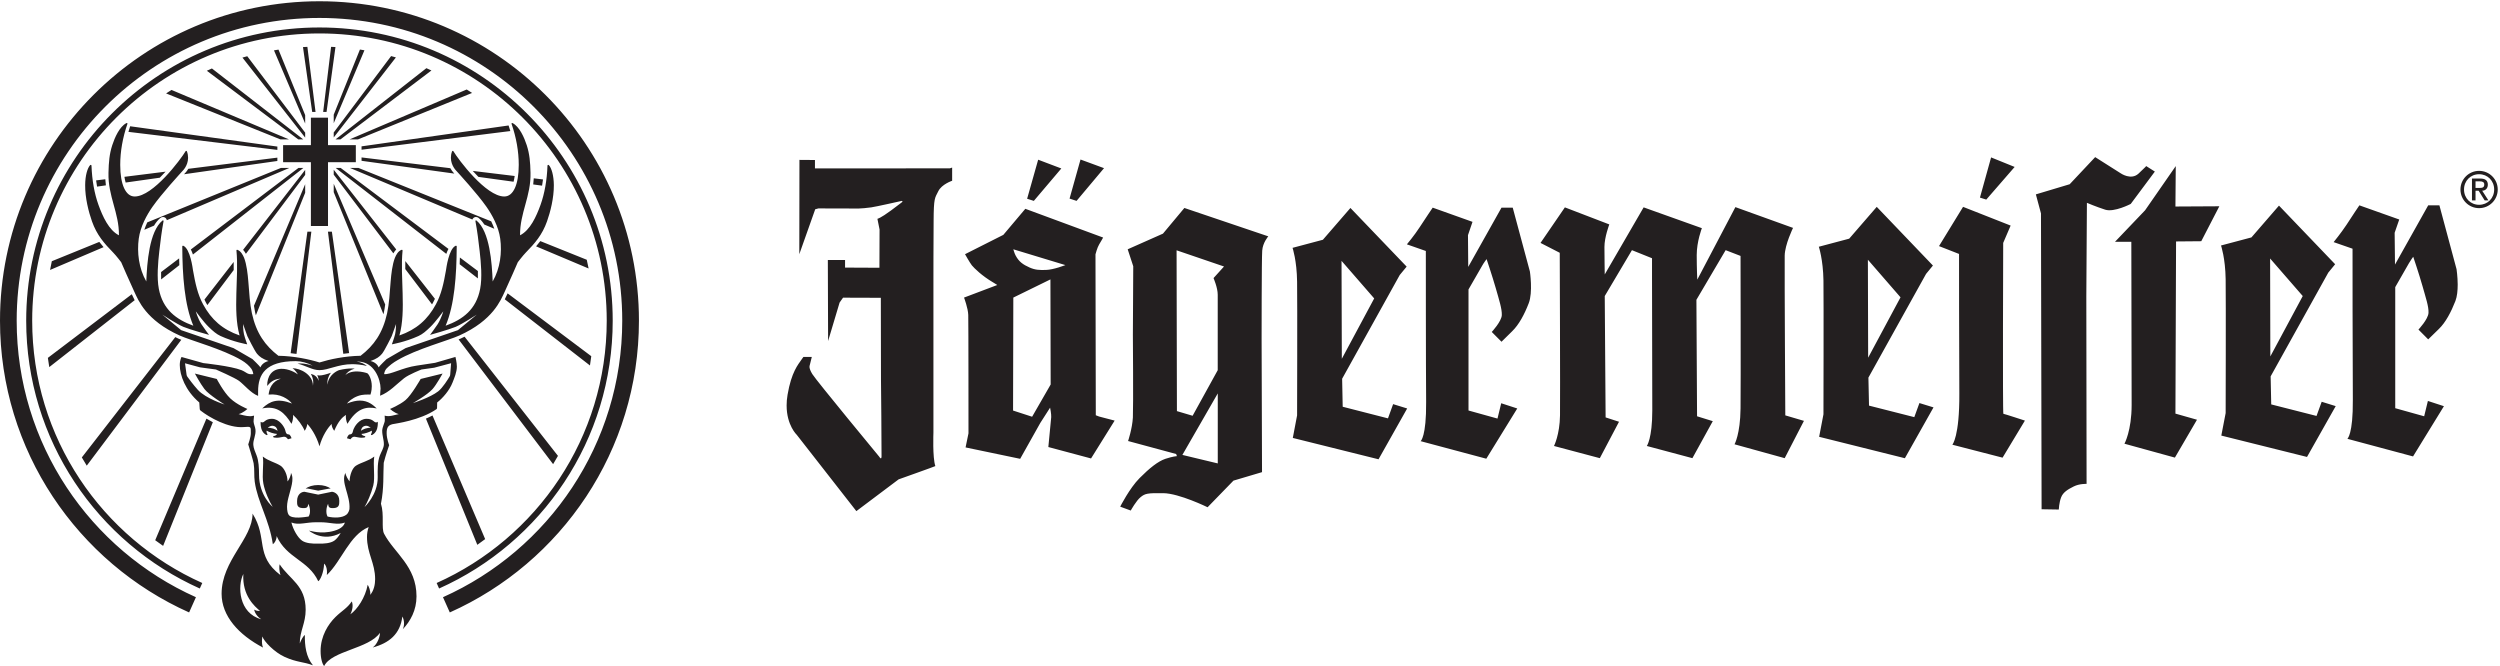 <?xml version="1.0" encoding="UTF-8" standalone="no"?>
<!DOCTYPE svg PUBLIC "-//W3C//DTD SVG 1.1//EN" "http://www.w3.org/Graphics/SVG/1.1/DTD/svg11.dtd">
<svg width="100%" height="100%" viewBox="0 0 2221 592" version="1.1" xmlns="http://www.w3.org/2000/svg" xmlns:xlink="http://www.w3.org/1999/xlink" xml:space="preserve" xmlns:serif="http://www.serif.com/" style="fill-rule:evenodd;clip-rule:evenodd;stroke-linejoin:round;stroke-miterlimit:2;">
    <g transform="matrix(4.167,0,0,4.167,0,0)">
        <path d="M202.515,35.891L173.747,35.906L173.747,34.113L170.44,34.089L170.411,54.193L173.803,44.618L174.484,44.434C174.484,44.434 182.609,44.458 183.063,44.458C183.523,44.458 184.869,44.339 185.747,44.211C186.64,44.098 192.265,42.828 192.265,42.828L192.442,42.99C192.442,42.99 192.265,43.169 189.971,44.867C187.679,46.562 187.063,46.649 187.063,46.649L187.52,48.931L187.493,57.085L180.166,57.05L180.166,55.429L176.494,55.429L176.549,72.711L179,64.509L179.735,63.464L187.793,63.492L187.824,80.893C187.824,80.893 187.981,96.403 187.944,97.309C187.925,98.2 187.458,97.376 187.458,97.376C187.458,97.376 174.015,81.11 173.186,79.754C172.355,78.4 172.622,77.933 172.622,77.933L173.074,76.1L171.284,76.1C171.197,76.216 171.077,76.384 170.898,76.64C170.168,77.716 168.726,79.321 167.905,84.167C167.763,84.977 167.708,85.727 167.708,86.428C167.698,90.67 169.88,92.717 169.88,92.717L182.574,108.971L191.584,102.2C191.584,102.2 199.42,99.413 199.413,99.37C198.795,97.522 199.005,92.264 199.005,92.264L199.005,59.281C199.005,58.783 199.005,52.035 199.046,47.068C199.072,42.114 199.309,42.255 200.039,40.776C200.761,39.278 202.997,38.538 202.997,38.538L202.997,35.725L202.515,35.891ZM484.033,75.99L490.943,63.116L483.985,55.111L484.033,75.99ZM494.982,85.655L497.971,86.584L491.852,97.42L473.581,92.866L474.507,88.066C474.507,88.066 474.574,64.03 474.507,59.54C474.444,55.042 473.52,52.339 473.52,52.339L480.003,50.616L485.875,43.837L497.85,56.335L496.386,58.123L484.098,80.243L484.222,86.218L493.881,88.678L494.982,85.655ZM517.69,72.355C517.69,72.355 518.477,71.56 519.959,70.141C521.416,68.738 522.576,66.506 523.489,64.176C523.862,63.209 523.978,61.895 523.978,60.681C523.969,58.942 523.735,57.393 523.735,57.393L520.078,43.778L517.69,43.778L510.61,56.407L510.536,49.626L511.515,46.797L503.018,43.778C503.018,43.778 501.424,46.129 500.278,47.919C499.104,49.695 497.527,51.619 497.527,51.619L501.559,53.021C501.559,53.021 501.559,77.848 501.622,85.232C501.681,92.625 500.457,93.554 500.457,93.554L514.458,97.309L521.042,86.598L517.624,85.481L516.83,88.75L510.662,87.027L510.662,61.214C510.662,61.214 513.283,56.662 513.591,56.102C513.896,55.549 514.498,54.742 514.498,54.742C514.498,54.742 515.737,58.388 516.466,60.964C517.193,63.564 517.815,65.341 517.755,66.698C517.69,68.062 515.612,70.266 515.612,70.266L517.69,72.355ZM463.87,35.408L457.33,44.834L450.915,51.55L454.397,51.55C454.397,51.55 454.463,80.865 454.463,86.343C454.463,91.821 452.933,94.599 452.933,94.599L463.685,97.56L468.395,89.486L463.799,88.181L463.934,51.477L469.307,51.428L473.16,43.978L463.799,44.03L463.87,35.408ZM459.411,36.578L457.569,35.408C457.569,35.408 457.513,35.533 455.927,37.015C454.335,38.49 452.133,36.949 452.133,36.949L446.689,33.498L441.255,39.278L434.045,41.441L435.135,45.504L435.265,108.572L438.931,108.635C438.931,108.635 438.993,107.167 439.427,106.04C439.842,104.944 440.875,104.331 442.116,103.711C443.34,103.094 444.856,103.166 444.856,103.166L444.801,63.189L444.927,43.241C444.927,43.241 446.935,44.098 448.826,44.703C450.725,45.32 454.271,43.477 454.271,43.477L459.411,36.578ZM429.521,35.592L424.501,33.559L422.123,42.128L423.472,42.552L429.521,35.592ZM427.079,51.789L428.666,48.094L418.521,44.098L413.395,52.469L417.664,54.139C417.664,54.139 417.669,74.723 417.727,83.903C417.784,93.083 416.241,94.812 416.241,94.812L426.944,97.573L431.709,89.671C431.709,89.671 427.279,88.221 427.117,88.221C426.944,88.221 427.079,51.789 427.079,51.789ZM398.287,76.257L405.19,63.387L398.231,55.372L398.287,76.257ZM409.218,85.931L412.22,86.855L406.118,97.692L387.84,93.127L388.759,88.327C388.759,88.327 388.818,64.306 388.759,59.809C388.686,55.308 387.77,52.605 387.77,52.605L394.245,50.885L400.12,44.101L412.098,56.614L410.634,58.398L398.343,80.506L398.471,86.477L408.127,88.933L409.218,85.931ZM380.495,54.498C380.531,52.147 382.273,48.586 382.273,48.586L369.985,44.157L361.86,59.617C361.86,59.617 361.739,57.277 361.739,54.375C361.739,51.477 362.837,48.646 362.837,48.646L350.424,44.211L342.13,58.509C342.13,58.509 342.064,54.742 342.064,52.656C342.064,50.559 343.101,47.846 343.101,47.846L333.631,44.211L328.438,51.789L332.535,53.894C332.535,53.894 332.65,84.431 332.593,88.557C332.535,92.687 331.31,95.083 331.31,95.083L341.08,97.68L345.173,89.919L342.314,88.99L342.13,63.116L347.928,53.335L352.208,55.055L352.208,58.87C352.208,58.87 352.266,81.543 352.266,87.518C352.266,93.487 351.103,95.083 351.103,95.083L360.818,97.68L365.164,89.791L361.811,88.75L361.674,63.916L367.906,53.335L371.082,54.562C371.082,54.562 371.149,81.599 371.082,87.085C371.024,92.567 369.8,94.724 369.8,94.724L380.495,97.68L384.598,89.727L380.624,88.557C380.624,88.557 380.452,59.181 380.495,54.498ZM322.512,44.27L320.119,44.27L313.026,56.903L312.971,50.133L313.938,47.299L305.451,44.27C305.451,44.27 303.861,46.615 302.699,48.405C301.552,50.187 299.947,52.093 299.947,52.093L303.986,53.509C303.986,53.509 303.986,78.328 304.05,85.727C304.109,93.121 302.88,94.056 302.88,94.056L316.878,97.796L323.477,87.085L320.057,85.972L319.264,89.238L313.084,87.518L313.084,61.706C313.084,61.706 315.715,57.147 316.023,56.601C316.335,56.036 316.94,55.242 316.94,55.242C316.94,55.242 318.161,58.87 318.901,61.452C319.633,64.046 320.233,65.831 320.184,67.19C320.119,68.546 318.04,70.771 318.04,70.771L320.119,72.86C320.119,72.86 320.913,72.056 322.379,70.635C323.844,69.219 325.013,67.012 325.918,64.663C326.844,62.318 326.173,57.884 326.173,57.884L322.512,44.27ZM286.075,76.494L292.977,63.623L286.013,55.613L286.075,76.494ZM297.012,86.161L300.006,87.085L293.901,97.919L275.625,93.367L276.539,88.557C276.539,88.557 276.608,64.542 276.539,60.047C276.486,55.549 275.571,52.839 275.571,52.839L282.04,51.116L287.91,44.339L299.896,56.844L298.423,58.631L286.142,80.746L286.261,86.719L295.915,89.194L297.012,86.161ZM260.958,56.817L250.846,53.365L250.918,87.648L254.264,88.641L259.617,78.926L259.617,62.827C259.617,61.342 258.725,59.286 258.725,59.286L260.958,56.817ZM259.627,83.875L252.083,96.987L259.627,98.8L259.627,83.875ZM252.508,44.339L270.398,50.39C270.398,50.39 269.219,51.714 269.102,53.442C268.973,55.175 268.973,72.215 268.973,72.215L269.061,100.661L262.973,102.469L257.456,108.146C257.456,108.146 251.403,105.184 248.019,105.144C244.629,105.097 244.134,105.223 243.198,105.97C242.251,106.708 241.076,108.846 241.076,108.846L238.825,108.019C238.825,108.019 240.822,104.078 242.95,101.939C245.074,99.803 246.874,98.357 248.466,97.819C250.067,97.292 250.918,97.246 250.918,97.246L250.754,96.793L240.505,94.025C240.505,94.025 241.394,91.401 241.529,89.015C241.642,86.627 241.529,71.344 241.529,71.344L241.608,56.768L240.423,53.148L247.942,49.811L252.508,44.339ZM227.138,56.517L216.039,53.148C216.039,53.148 216.262,53.985 216.524,54.466C217.242,55.82 218.103,56.407 219.508,57.034C220.745,57.577 221.615,57.587 222.982,57.553C224.644,57.508 227.138,56.517 227.138,56.517ZM224,81.976L223.95,59.568L216.039,63.444L215.984,87.528L220.046,88.847L224,81.976ZM234.332,88.805L237.642,89.671L232.611,97.742L223.506,95.307C223.506,95.307 224.078,89.54 224.118,88.928C224.164,88.308 223.88,86.911 223.88,86.911L221.792,90.167L217.499,97.819L205.859,95.389L206.479,92.384C206.479,92.384 206.479,68.59 206.431,67.146C206.388,65.702 205.531,63.444 205.531,63.444L212.602,60.768C212.602,60.768 212.686,60.768 211.7,60.19C209.359,58.818 207.714,57.191 207.203,56.576C206.72,55.951 205.743,54.193 205.743,54.193L213.912,50.071L218.598,44.516L235.186,50.645C235.186,50.645 234.745,51.456 234.332,52.122C233.925,52.782 233.556,54.225 233.556,54.225L233.623,88.531L234.332,88.805ZM235.377,35.851L230.365,34.007L228.03,42.34L229.521,42.828L235.377,35.851ZM220.412,42.828L218.982,42.374L221.336,34.048L226.272,35.918L220.412,42.828ZM101.651,67.074C101.651,67.074 98.552,69.099 97.138,69.688C95.72,70.279 91.68,71.401 91.68,71.401C91.68,71.401 92.914,69.759 93.311,69.119C94.117,67.819 94.509,66.38 94.509,66.38C94.509,66.38 92.832,68.672 91.741,69.718C90.833,70.597 90.098,71.237 89.232,71.633C86.409,72.923 83.545,73.413 83.545,73.413C83.545,73.413 84.055,72.021 84.24,71.242C84.431,70.399 84.44,69.081 84.44,69.081L83.514,71.661C83.514,71.661 81.991,74.772 81.452,75.417C80.917,76.055 80.288,76.52 78.982,76.971C79.771,77.13 80.497,77.678 80.721,78.328C80.929,77.98 82.426,76.558 82.426,76.558L86.463,74.222L97.633,70.386L101.651,67.074ZM55.531,78.328C55.755,77.678 56.478,77.13 57.265,76.971C55.958,76.52 55.331,76.055 54.795,75.417C54.262,74.772 52.735,71.661 52.735,71.661L51.816,69.081C51.816,69.081 51.819,70.399 52.012,71.242C52.193,72.021 52.705,73.413 52.705,73.413C52.705,73.413 49.839,72.923 47.015,71.633C46.149,71.237 45.418,70.597 44.509,69.718C43.418,68.672 41.745,66.38 41.745,66.38C41.745,66.38 42.131,67.819 42.937,69.119C43.333,69.759 44.57,71.401 44.57,71.401C44.57,71.401 40.529,70.279 39.109,69.688C37.698,69.099 34.609,67.074 34.609,67.074L38.617,70.386L49.791,74.222L53.826,76.558C53.826,76.558 55.321,77.98 55.531,78.328ZM81.04,84.369C81.04,83.719 81.138,83.119 81.138,82.852C81.138,80.89 79.774,77.091 76.316,77.091C76.152,77.091 76.064,77.096 76.064,77.096C76.984,77.211 77.839,77.65 78.23,78.039C77.27,77.75 75.814,77.641 75.125,77.641C72.048,77.641 70.049,78.913 68.105,78.913C66.593,78.913 65.287,77.987 63.429,77.519C64.225,77.457 64.965,77.437 66.659,77.953C65.513,77.34 64.179,76.994 63.053,76.994C56.586,76.994 55.027,79.85 55.027,83.412L55.027,84.405C53.455,83.801 52.072,82.032 50.958,81.198C50.037,80.516 46.039,78.776 46.039,78.776L42.642,78.317L39.445,77.45L39.779,79.899C39.798,80.043 39.856,80.183 39.938,80.302C40.271,80.765 41.178,82.001 42.172,83.108C43.865,84.981 47.888,86.241 47.888,86.241C47.888,86.241 44.545,84.208 43.578,82.931C42.719,81.806 41.547,79.643 41.547,79.643L46.213,80.793C46.213,80.793 47.642,83.558 49.093,84.932C50.542,86.305 52.746,87.185 52.746,87.185C52.746,87.185 51.879,88.018 50.88,88.288C51.488,88.403 52.429,88.737 53.316,88.737C53.744,88.737 53.994,88.611 54.167,88.611C54.095,89.281 54.05,89.781 54.062,89.901C54.112,90.483 54.399,90.997 54.466,91.576C54.605,92.807 53.926,93.77 54.006,94.86C54.055,95.582 54.418,96.36 54.706,97.107C55.154,98.237 55.226,99.777 55.226,101.197C55.226,105.681 58.137,108.067 58.137,108.067C57.469,106.99 56.495,104.904 56.151,103.109C55.798,101.311 56.289,98.982 56.03,97.333C57.3,98.326 58.605,98.536 59.804,99.283C60.557,99.754 61.307,101.222 61.3,102.642C61.588,102.362 62.095,101.284 62.023,100.799C62.817,102.151 61.951,104.164 61.468,106.18L61.468,106.186C61.265,106.994 61.133,107.813 61.222,108.626C61.251,108.915 61.316,109.396 61.529,109.732C62.187,110.77 65.113,110.205 65.789,110.126C66.28,109.414 66.13,108.146 65.728,107.423C65.62,108.114 65.525,108.385 64.459,108.318C63.319,108.242 63.334,107.575 63.334,106.849C63.334,105.333 64.299,104.847 64.921,104.847L67.835,105.449L70.755,104.847C71.07,104.847 72.336,105.174 72.336,106.787C72.336,107.534 72.34,108.231 71.216,108.318C70.125,108.39 70.054,108.114 69.946,107.423C69.56,108.114 69.416,109.404 69.835,110.126C71.181,110.446 72.898,110.446 73.81,109.762C74.403,109.319 74.494,108.548 74.501,108.507C74.731,105.671 72.562,102.696 73.672,100.799C73.605,101.284 74.287,102.362 74.523,102.619C74.574,101.197 75.14,99.754 75.891,99.283C77.091,98.536 78.52,98.326 79.791,97.333C79.51,99.127 79.999,101.847 79.583,103.495C79.14,105.233 78.297,107.167 77.716,108.105C77.716,108.105 80.56,105.482 80.526,101.772C80.511,100.122 80.468,98.436 80.99,97.107C81.305,96.288 81.812,95.533 81.84,94.786C81.87,93.733 81.462,92.927 81.486,91.706C81.496,91.201 82.007,90.088 82.037,89.771C82.072,89.371 82.014,88.987 82.007,88.611C83.023,88.928 84.115,88.462 85.019,88.288C84.023,88.018 83.155,87.185 83.155,87.185C83.155,87.185 85.168,86.368 86.438,85.314C87.713,84.262 89.688,80.793 89.688,80.793L94.358,79.643C94.358,79.643 93.048,82.032 92.214,82.955C91.084,84.215 88.03,85.944 88.03,85.944C88.03,85.944 91.744,84.754 93.424,83.432C94.399,82.665 95.513,80.846 95.856,80.263C95.933,80.143 95.973,80.009 95.983,79.869L96.174,77.434L92.576,78.395L89.862,78.776C89.862,78.776 87.18,79.82 86.128,80.654C84.459,81.973 83.069,83.575 81.04,84.369ZM73.52,111.408C71.948,112.02 70.307,111.298 68.132,111.346L67.548,111.346C65.351,111.298 63.705,112.028 62.126,111.398C62.488,112.887 63.473,114.624 64.403,115.27C65.221,115.832 66.625,115.944 67.835,115.895C69.05,115.944 70.453,115.832 71.273,115.27C71.738,114.939 72.227,114.339 72.639,113.626C68.784,115.683 65.877,113.128 65.877,113.128C66.106,113.103 68.357,113.994 71.257,113.165C72.886,112.698 73.384,111.943 73.52,111.408ZM88.81,77.953L92.769,77.35L97.1,76.096C97.1,76.096 97.402,77.308 97.402,78.143C97.402,79.377 96.849,80.604 96.487,81.543C95.83,83.245 94.384,84.884 93.203,85.808L93.18,86.927C93.18,87.037 93.159,87.157 93.07,87.224C89.515,89.687 84.134,90.314 84.134,90.357C82.823,90.518 82.412,91.041 82.434,92.389C82.448,93.606 82.972,94.906 82.972,94.906C82.972,94.906 82.19,97.117 81.812,98.676C81.672,101.145 81.899,103.985 81.22,107.394C81.964,109.759 81.262,112.598 81.889,113.796C84.05,117.918 88.798,120.705 88.798,127.139C88.798,130.1 87.51,132.425 85.868,134.164C86.259,133.339 86.232,132.266 85.782,131.438C85.323,135.192 82.961,137.1 79.465,138.044C80.511,137.297 81.04,135.612 80.999,134.924C78.658,138.318 70.725,138.717 69.107,142C68.716,141.59 68.351,140.373 68.351,138.791C68.351,135.587 69.987,133.071 71.497,131.573C72.835,130.242 74.046,129.669 74.996,128.219C75.331,128.966 75.169,130.063 74.689,130.976C76.175,129.945 77.885,127.41 78.391,124.671C78.619,125.027 79.05,125.971 78.93,126.827C79.74,125.874 79.978,124.544 79.978,123.481C79.978,120 78.243,118.018 78.243,114.469C78.243,113.767 78.363,113.064 78.602,112.371C74.506,114.05 72.833,119.617 69.68,122.595C69.857,121.088 69.34,120.338 69.096,120.156C69.042,122.05 68.26,123.732 67.847,123.917C65.763,119.41 61.114,119.055 58.98,114.286C58.975,115.053 58.605,115.727 58.171,116.034C57.417,110.801 54.898,107.008 54.308,102.696C54.129,101.434 54.296,100.111 54.076,98.772C53.962,98.113 52.925,94.747 52.925,94.747C52.925,94.747 53.475,93.203 53.475,92.393C53.475,90.904 53.582,90.92 51.94,91.051C48.708,91.315 44.62,88.997 42.75,87.528C42.642,87.448 42.586,87.324 42.582,87.195L42.488,85.808C39.492,83.253 38.328,79.971 38.328,77.823C38.328,76.726 38.704,76.109 38.704,76.109L43.354,77.414C43.354,77.414 49.275,78.036 51.481,78.915C52.579,79.354 52.705,79.927 54.006,79.759C53.849,78.786 53.48,78.4 52.705,77.664C52.381,77.36 51.819,76.986 51.453,76.774C47.449,74.414 40.696,72.611 38.3,71.528C31.09,68.273 29.483,63.997 28.642,62.208C27.793,60.426 25.836,55.902 25.836,55.902C25.836,55.902 24.737,54.461 24.164,53.885C22.216,51.896 20.635,50.096 19.612,47.196C18.896,45.184 18.131,42.197 18.158,39.463C18.17,37.386 18.648,35.836 19.214,35.21C19.336,35.081 19.503,35.182 19.506,35.307C19.617,38.383 20.117,41.262 20.995,43.679C21.886,46.147 23.208,49.09 25.357,50.163C25.403,45.325 23.005,41.869 23.128,36.823C23.184,34.512 23.321,32.865 23.929,30.963C24.455,29.35 25.46,27.021 26.939,26.251C27.106,26.163 27.207,26.292 27.164,26.418C26.163,29.307 25.632,32.285 25.632,35.149C25.632,39.374 26.802,41.893 28.714,41.893C32.648,41.893 38.531,33.982 39.562,32.246C39.649,32.101 39.815,32.169 39.852,32.274C40.58,34.238 39.524,35.781 39.071,36.275C38.412,37.008 34.524,41.227 32.513,44.083C31.302,45.816 29.932,48.286 29.581,50.885C29.192,53.816 29.58,57.195 31.191,60.011C31.34,56.112 31.813,49.331 34.64,47.02C34.76,46.923 34.896,47.004 34.869,47.16C34.457,49.359 34.218,51.371 33.959,53.594C33.682,56.021 33.407,59.181 33.863,61.589C34.714,65.986 37.534,68.104 41.217,69.442C39.316,64.965 38.892,58.708 38.86,52.536C38.86,52.449 38.962,52.344 39.094,52.401C40.565,53.069 41.083,57.226 41.145,57.615C41.633,60.387 42.14,62.761 43.298,64.886C45.064,68.157 47.463,70.261 51.079,71.518C49.585,66.222 50.962,59.131 50.41,53.427C50.398,53.345 50.466,53.199 50.629,53.268C51.349,53.552 51.747,54.272 52.042,54.968C52.59,56.4 52.812,58.38 52.951,60.108C53.138,62.42 53.268,64.803 53.701,66.775C54.643,71.065 56.542,73.697 59.351,75.85C62.679,75.908 65.945,76.594 68.116,77.28C70.288,76.594 73.554,75.908 76.877,75.85C79.689,73.697 81.589,71.065 82.535,66.775C82.966,64.803 83.095,62.42 83.278,60.108C83.416,58.38 83.639,56.4 84.194,54.968C84.482,54.272 84.879,53.552 85.596,53.268C85.767,53.199 85.833,53.345 85.827,53.427C85.27,59.131 86.648,66.222 85.155,71.518C88.765,70.261 91.163,68.157 92.932,64.886C94.087,62.761 94.601,60.387 95.083,57.615C95.151,57.226 95.663,53.069 97.138,52.401C97.268,52.344 97.373,52.449 97.373,52.536C97.336,58.708 96.912,64.965 95.008,69.442C98.694,68.104 101.52,65.986 102.367,61.589C102.83,59.181 102.546,56.021 102.269,53.594C102.017,51.371 101.774,49.359 101.362,47.16C101.333,47.004 101.473,46.923 101.589,47.02C104.42,49.331 104.889,56.112 105.037,60.011C106.656,57.195 107.044,53.816 106.648,50.885C106.297,48.286 104.925,45.816 103.713,44.083C101.709,41.227 97.822,37.008 97.16,36.275C96.708,35.781 95.65,34.238 96.378,32.274C96.419,32.169 96.583,32.101 96.668,32.246C97.698,33.982 103.581,41.893 107.517,41.893C109.43,41.893 110.597,39.374 110.597,35.149C110.597,32.285 110.068,29.307 109.068,26.418C109.023,26.292 109.126,26.163 109.297,26.251C110.773,27.021 111.781,29.35 112.304,30.963C112.91,32.865 113.049,34.512 113.105,36.823C113.224,41.869 110.831,45.325 110.874,50.163C113.027,49.09 114.348,46.147 115.241,43.679C116.11,41.262 116.614,38.383 116.723,35.307C116.725,35.182 116.898,35.081 117.023,35.21C117.586,35.836 118.06,37.386 118.08,39.463C118.102,42.197 117.337,45.184 116.623,47.196C115.597,50.096 114.015,51.896 112.065,53.885C111.501,54.461 110.398,55.902 110.398,55.902C110.398,55.902 108.44,60.426 107.596,62.208C106.745,63.997 105.141,68.273 97.932,71.528C95.532,72.611 88.78,74.414 84.773,76.774C84.412,76.986 83.798,77.347 83.464,77.631C82.545,78.42 82.065,78.676 81.889,79.759C83.193,79.927 85.789,78.391 88.81,77.953ZM74.073,90.364C76.031,87.095 77.997,86.598 80.312,87.075C79.59,86.4 78.539,85.404 76.735,85.404C75.956,85.404 75.089,85.591 73.964,86.036C74.277,85.641 75.083,84.874 76.275,84.441C77.37,84.038 78.338,84.124 78.98,84.124C78.98,84.124 79.265,83.373 79.265,82.337C79.265,80.746 78.546,79.713 78.36,79.603C78.143,79.478 76.986,79.19 76.106,79.19C74.89,79.19 74.073,79.533 73.609,80.014C73.99,79.364 74.636,78.872 75.632,78.582C75.386,78.566 75.204,78.556 74.981,78.556C74.2,78.556 73.32,78.666 72.35,78.896C71.925,78.999 69.98,79.94 69.835,82.016C69.716,81.144 69.954,80.268 70.539,79.478C70.543,79.478 70.546,79.474 70.546,79.469C69.666,79.779 68.735,80.051 68.105,80.051C67.961,80.051 67.796,80.037 67.623,80.009C67.75,80.187 67.961,80.765 67.929,81.188C67.628,80.253 66.948,79.869 66.263,79.713C66.536,80.166 66.785,80.813 66.785,81.496C66.785,81.799 66.703,82.239 66.721,82.239C66.721,79.797 63.935,78.502 62.366,78.502C62.947,78.872 63.429,79.676 63.503,79.827C63.083,79.469 61.526,78.589 59.973,78.63C57.989,78.686 56.941,80.176 56.958,82.285C57.697,81.415 58.376,80.821 59.878,80.723C57.938,81.343 57.421,82.867 57.265,84.124C59.734,83.865 61.495,85.081 62.254,86.036C59.243,84.861 57.581,85.467 55.905,87.075C59.069,86.428 60.697,87.981 62.144,90.364C62.361,89.891 62.559,89.097 62.479,88.452C63.503,89.371 64.5,90.738 64.96,91.853C65.295,91.353 65.496,90.757 65.503,90.387C66.113,90.984 67.402,92.71 68.116,95.152C68.687,92.956 69.923,91.137 70.712,90.387C70.689,90.827 70.848,91.263 71.257,91.853C72.128,89.774 72.965,88.98 73.744,88.452C73.696,89.093 73.781,89.684 74.073,90.364ZM55.688,132.026C54.323,131.132 54.189,129.955 54.189,129.955C54.322,130.057 54.792,130.306 55.431,130.246C54.312,129.292 51.611,126.999 51.879,122.373C50.586,124.94 50.89,130.736 55.688,132.026ZM64.994,135.38C64.962,137.653 65.224,140.013 66.721,141.846C64.749,141.077 63.347,141.254 60.701,140.06C58.552,139.097 56.253,136.744 55.943,135.699C55.943,135.699 55.659,137.103 56.079,138.063C50.874,135.338 47.244,131.319 47.244,126.591C47.244,119.476 53.845,114.869 53.845,109.501C57.162,114.764 54.262,118.399 59.791,122.61C59.519,121.743 59.496,120.809 59.614,120.304C61.804,123.601 65.167,124.781 65.167,130C65.167,132.865 63.921,134.509 63.907,137.187C64.204,136.421 64.657,135.584 64.994,135.38ZM77.88,91.374C78.293,91.24 78.735,91.201 79.043,91.178C78.881,91.064 78.447,90.77 78.098,90.77C77.825,90.761 77.447,90.904 77.28,91.089C77.091,91.297 76.984,91.664 76.932,91.841C77.191,91.686 77.487,91.497 77.88,91.374ZM74.945,92.514C75.238,92.287 75.192,91.978 75.382,91.484C75.584,90.977 76.533,89.29 78.16,89.29C79.53,89.29 79.699,90.057 80.173,90.057C80.332,90.057 80.439,90.02 80.548,89.914C80.548,89.914 80.606,90.651 80.403,91.378C80.116,92.398 79.33,92.766 79.229,92.766C79.166,92.766 79.08,92.707 79.08,92.646C79.08,92.523 79.168,92.457 79.229,92.333C79.284,92.213 79.321,91.99 79.26,91.811C78.995,91.975 78.63,92.144 78.202,92.277C77.774,92.42 77.364,92.494 77.046,92.514C77.405,93.107 77.882,92.845 77.882,93.107C77.882,93.296 77.509,93.328 77.056,93.328C76.503,93.328 75.811,93.107 75.587,93.107C75.141,93.107 74.976,93.337 74.718,93.656L73.969,93.434C73.996,93.334 74.096,92.963 74.395,92.674C74.472,92.601 74.815,92.62 74.945,92.514ZM59.185,91.841C59.133,91.664 59.025,91.297 58.835,91.089C58.673,90.904 58.29,90.761 58.022,90.77C57.675,90.77 57.234,91.064 57.07,91.178C57.38,91.201 57.822,91.24 58.24,91.374C58.636,91.497 58.924,91.686 59.185,91.841ZM61.721,92.674C62.021,92.963 62.122,93.334 62.153,93.434L61.399,93.656C61.142,93.337 60.974,93.107 60.528,93.107C60.304,93.107 59.614,93.328 59.062,93.328C58.608,93.328 58.232,93.296 58.232,93.107C58.232,92.845 58.712,93.107 59.069,92.514C58.759,92.494 58.347,92.42 57.914,92.277C57.487,92.144 57.123,91.975 56.859,91.811C56.794,91.99 56.833,92.213 56.886,92.333C56.947,92.457 57.036,92.523 57.036,92.646C57.036,92.707 56.952,92.766 56.886,92.766C56.788,92.766 56,92.398 55.714,91.378C55.509,90.651 55.569,89.914 55.569,89.914C55.68,90.02 55.786,90.057 55.943,90.057C56.417,90.057 56.586,89.29 57.955,89.29C59.583,89.29 60.538,90.977 60.731,91.484C60.926,91.978 60.882,92.287 61.177,92.514C61.3,92.62 61.645,92.601 61.721,92.674ZM67.835,103.411C68.962,103.411 69.946,103.716 70.503,104.178C70.494,104.178 70.207,104.164 70.207,104.164L67.835,104.607L65.62,104.164C65.62,104.164 65.182,104.178 65.167,104.178C65.728,103.716 66.713,103.411 67.835,103.411ZM101.485,46.264C101.685,46.264 101.883,46.336 102.04,46.466C102.505,46.841 102.9,47.322 103.253,47.871L105.387,48.771C105.194,48.223 104.966,47.695 104.726,47.189L76.431,35.804L74.61,35.804L100.706,46.797C100.747,46.717 100.785,46.64 100.842,46.567C101.002,46.374 101.236,46.264 101.485,46.264ZM101.883,59.358C101.902,58.842 101.902,58.317 101.886,57.784L98.045,54.899C98.033,55.376 98.023,55.854 98.004,56.343L101.883,59.358ZM72.63,35.804L71.569,35.804L95.151,54.124C95.289,53.719 95.441,53.368 95.609,53.066L72.63,35.804ZM107.62,63.813L125.778,77.919C125.88,77.267 125.972,76.607 126.057,75.94L108.222,62.544L108.078,62.853C107.948,63.13 107.799,63.458 107.62,63.813ZM125.491,57.241C125.369,56.617 125.233,55.997 125.096,55.381L115.193,51.402C114.908,51.789 114.604,52.162 114.291,52.521L125.491,57.241ZM97.775,72.368L117.924,98.959C118.283,98.378 118.621,97.786 118.956,97.189L99.044,71.782C98.778,71.912 98.51,72.045 98.224,72.178C98.089,72.238 97.935,72.301 97.775,72.368ZM86.404,57.364L92.107,64.893C92.173,64.776 92.243,64.67 92.305,64.55C92.458,64.277 92.592,63.997 92.723,63.708L86.414,55.661C86.404,56.222 86.396,56.793 86.404,57.364ZM115.569,39.583C115.642,39.155 115.712,38.707 115.769,38.26L113.797,38.018C113.773,38.466 113.734,38.899 113.681,39.322L115.569,39.583ZM84.476,53.185L71.149,36.183L71.149,37.238L83.864,54.015C84.026,53.719 84.226,53.432 84.476,53.185ZM109.492,38.745C109.589,38.373 109.67,37.97 109.73,37.522L100.79,36.439C101.181,36.872 101.579,37.3 101.991,37.712L109.492,38.745ZM77.082,31.202L77.082,31.921L108.803,27.94C108.686,27.541 108.56,27.145 108.428,26.75L77.082,31.202ZM96.632,36.752C96.523,36.629 96.261,36.319 96.009,35.859L77.082,33.565L77.082,34.283L96.861,37.008C96.834,36.979 96.813,36.953 96.791,36.93L96.632,36.752ZM101.763,116.156C102.329,115.755 102.889,115.35 103.436,114.936L92.205,88.581C91.794,88.798 91.331,89.024 90.807,89.251L101.763,116.156ZM61.613,29.72L36.567,19.175C36.185,19.421 35.792,19.663 35.41,19.917L59.785,29.72L61.613,29.72ZM33.089,115.177C33.642,115.589 34.208,115.985 34.777,116.382L45.377,90.02C44.892,89.766 44.427,89.507 44.011,89.251L33.089,115.177ZM22.577,39.514C22.518,39.096 22.479,38.658 22.449,38.214L20.49,38.459C20.55,38.91 20.621,39.351 20.698,39.785L22.577,39.514ZM64.654,29.72L45.181,14.597C44.815,14.751 44.458,14.921 44.099,15.085L63.586,29.72L64.654,29.72ZM39.442,36.92C39.375,37.002 39.311,37.074 39.239,37.151L59.134,34.32L59.134,33.608L40.151,35.991C39.924,36.375 39.7,36.641 39.599,36.752L39.442,36.92ZM34.068,37.888C34.49,37.468 34.896,37.035 35.301,36.598L26.524,37.699C26.594,38.142 26.683,38.551 26.79,38.918L34.068,37.888ZM11.048,55.691C10.915,56.31 10.791,56.931 10.674,57.553L22.082,52.692C21.768,52.329 21.464,51.958 21.17,51.573L11.048,55.691ZM72.586,29.72L91.98,15.025C91.625,14.861 91.271,14.692 90.906,14.536L71.533,29.72L72.586,29.72ZM76.322,29.72L100.65,19.815C100.271,19.564 99.882,19.326 99.5,19.08L74.523,29.72L76.322,29.72ZM71.149,29.307L84.405,12.243C84.066,12.145 83.731,12.045 83.386,11.956L71.149,28.242L71.149,29.307ZM71.149,26.269L77.697,10.72C77.378,10.666 77.06,10.609 76.735,10.561L71.149,24.448L71.149,26.269ZM65.062,24.538L59.373,10.576C59.047,10.623 58.731,10.684 58.413,10.737L65.062,26.34L65.062,24.538ZM65.062,28.28L52.714,11.986C52.372,12.081 52.032,12.178 51.688,12.279L65.062,29.34L65.062,28.28ZM71.521,10.031C71.211,10.013 70.901,9.998 70.587,9.985L68.899,23.862L69.62,23.862L71.521,10.031ZM67.273,23.862L65.533,9.987C65.219,10 64.905,10.019 64.596,10.041L66.559,23.862L67.273,23.862ZM59.134,31.957L59.134,31.248L27.748,26.919C27.619,27.313 27.497,27.713 27.38,28.112L59.134,31.957ZM28.099,62.73L10.204,76.297C10.293,76.956 10.396,77.613 10.503,78.266L28.709,64.002C28.487,63.569 28.306,63.18 28.157,62.853L28.099,62.73ZM37.373,71.867L17.446,97.522C17.789,98.109 18.136,98.702 18.496,99.278L38.653,72.445C38.414,72.348 38.197,72.261 38.002,72.178C37.787,72.078 37.584,71.974 37.373,71.867ZM66.378,49.393L65.537,49.393L61.965,75.3C62.394,75.343 62.814,75.397 63.214,75.455L66.378,49.393ZM44.21,65.042L49.827,57.571C49.832,56.988 49.83,56.415 49.819,55.848L43.587,63.872C43.694,64.099 43.802,64.325 43.923,64.55C44.019,64.726 44.113,64.88 44.21,65.042ZM65.062,37.29L65.062,36.222L51.829,53.258C52.072,53.519 52.265,53.816 52.426,54.111L65.062,37.29ZM32.835,48.107C33.221,47.457 33.67,46.894 34.192,46.466C34.351,46.336 34.543,46.264 34.746,46.264C34.999,46.264 35.23,46.374 35.39,46.567C35.484,46.677 35.54,46.807 35.564,46.943L61.693,35.804L59.893,35.804L31.396,47.409C31.163,47.914 30.947,48.445 30.766,48.988L32.835,48.107ZM82.123,64.922L71.149,39.174L71.149,40.973L81.747,66.992C81.775,66.867 81.811,66.752 81.84,66.619C81.955,66.091 82.042,65.513 82.123,64.922ZM34.355,59.574L38.233,56.535C38.214,56.046 38.202,55.563 38.192,55.084L34.343,58C34.332,58.534 34.332,59.064 34.355,59.574ZM54.548,67.228L65.062,41.095L65.062,39.269L54.142,65.191C54.211,65.689 54.296,66.17 54.394,66.619C54.44,66.832 54.497,67.026 54.548,67.228ZM64.685,35.804L63.632,35.804L40.688,53.189C40.848,53.502 40.998,53.855 41.132,54.264L64.685,35.804ZM70.755,49.393L69.917,49.393L73.187,75.43C73.587,75.372 74.005,75.327 74.434,75.281L70.755,49.393ZM75.862,34.584L75.862,30.945L69.931,30.945L69.931,25.08L66.283,25.08L66.283,30.945L60.356,30.945L60.356,34.584L66.283,34.584L66.283,48.176L69.931,48.176L69.931,34.584L75.862,34.584ZM68.105,0.268C30.494,0.268 0,30.759 0,68.373C0,96.091 16.559,119.943 40.318,130.572L41.771,127.323C19.25,117.248 3.556,94.643 3.556,68.373C3.556,32.722 32.455,3.825 68.105,3.825C103.76,3.825 132.662,32.722 132.662,68.373C132.662,94.643 116.964,117.248 94.443,127.323L95.897,130.572C119.662,119.943 136.222,96.091 136.222,68.373C136.222,30.759 105.725,0.268 68.105,0.268ZM93.613,125.47L93.093,124.295C114.46,114.734 129.354,93.299 129.354,68.373C129.354,34.547 101.934,7.128 68.105,7.128C34.285,7.128 6.862,34.547 6.862,68.373C6.862,93.299 21.756,114.734 43.125,124.295L42.596,125.47C20.789,115.711 5.585,93.818 5.585,68.373C5.585,33.844 33.577,5.856 68.105,5.856C102.64,5.856 130.629,33.844 130.629,68.373C130.629,93.818 115.43,115.711 93.613,125.47Z" style="fill:rgb(35,31,32);"/>
        <path d="M527.78,40.068L528.686,40.068C529.266,40.068 529.644,39.944 529.644,39.342C529.644,38.818 529.266,38.662 528.686,38.662L527.78,38.662L527.78,40.068ZM527.021,38.068L528.807,38.068C529.869,38.068 530.404,38.493 530.404,39.375C530.404,40.123 529.924,40.658 529.199,40.658L530.528,42.723L529.724,42.723L528.439,40.658L527.78,40.658L527.78,42.723L527.021,42.723L527.021,38.068ZM528.54,43.662C530.359,43.662 531.755,42.266 531.755,40.402C531.755,38.539 530.359,37.143 528.54,37.143C526.721,37.143 525.327,38.539 525.327,40.402C525.327,42.266 526.721,43.662 528.54,43.662ZM528.54,36.428C530.74,36.428 532.515,38.203 532.515,40.402C532.515,42.601 530.74,44.377 528.54,44.377C526.341,44.377 524.566,42.601 524.566,40.402C524.566,38.203 526.341,36.428 528.54,36.428Z" style="fill:rgb(35,31,32);fill-rule:nonzero;"/>
    </g>
</svg>

